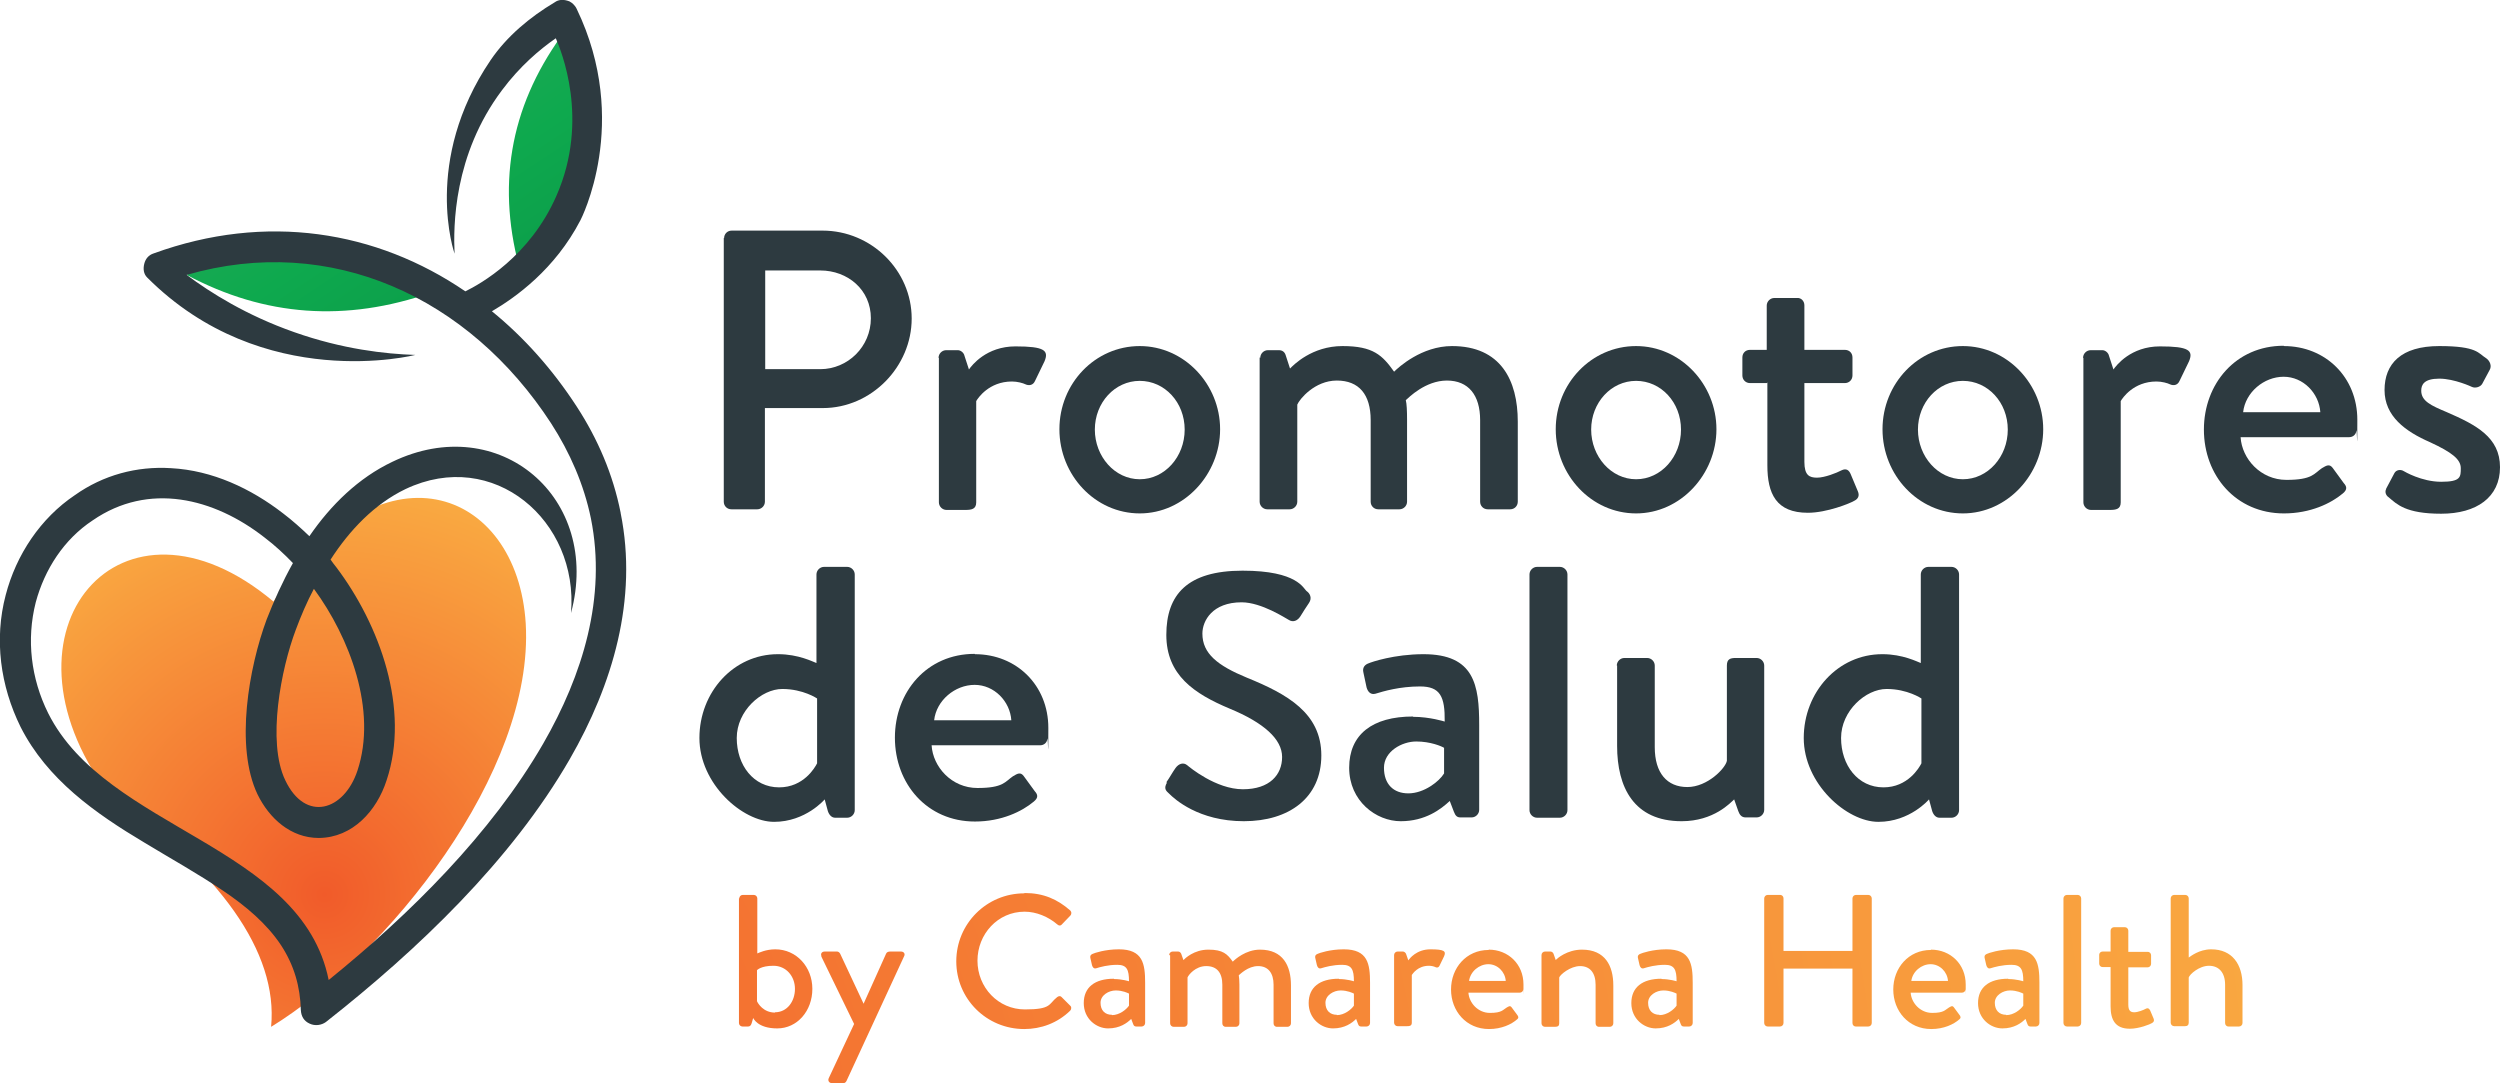 <svg xmlns="http://www.w3.org/2000/svg" xmlns:xlink="http://www.w3.org/1999/xlink" id="uuid-a0fcf9c7-d50b-4488-ab3d-67a5a40a2a35" viewBox="0 0 790.3 342.4"><defs><style>.uuid-fba24a48-efd2-4e58-b1b7-2821a8ad4a17{fill:url(#uuid-de7c9a2c-bd88-4271-868b-049d4aba3b7e);}.uuid-6d67f088-fe95-4bfa-afe6-f3f1d161cb12{fill:url(#uuid-8fbbab70-1bfb-4404-9494-f4f80a4d37a8);}.uuid-a41692b8-8a5c-4ecc-88d5-0a2b777ca70c{fill:url(#uuid-c616c199-5b6f-4061-8db6-312bcfdd9d5c);}.uuid-4dbcff61-ae10-4f8c-9a99-201afee2034e{fill:url(#uuid-a818ccc1-1896-4a30-b3ac-6f9c4cfb9d80);}.uuid-fddea02f-4eec-4010-8bcd-b1bd8028bfd0{fill:url(#uuid-e4072e2b-c983-4f44-9bd9-6d0811001772);}.uuid-241a7fc0-fd0f-4144-81d7-d73c0571d750{fill:#2d3a40;}.uuid-17a7f14d-3fd3-4a38-80db-7b4c65200c2a{fill:url(#uuid-84f7dd4a-ac37-4fa6-ac94-a52c59c9112c);}.uuid-3f42af4f-395c-423b-b00d-e5af218d20f8{fill:url(#uuid-35e4b37f-e9ff-4698-861e-c1548d65a991);}.uuid-3f42af4f-395c-423b-b00d-e5af218d20f8,.uuid-1fccf1f3-e1e4-42d3-83fe-64b6fe282511,.uuid-4d57116b-29fb-409f-b78b-71f02f519e20{fill-rule:evenodd;}.uuid-74fc2a13-4af7-4c36-952d-51ca52673075{fill:url(#uuid-4c3533b4-db66-4d5c-91fe-f84bd13abb7f);}.uuid-169346bc-dc90-4043-8666-94b6aeb09813{fill:url(#uuid-35da790d-0928-4d72-8217-8e1a7a5eea3c);}.uuid-1fccf1f3-e1e4-42d3-83fe-64b6fe282511{fill:url(#uuid-bc484d82-e51f-4dbd-bb34-485f34b81b81);}.uuid-784ffba7-c95b-4ba3-a67e-4e854cd6a5a5{fill:url(#uuid-b5b02b67-f74d-4bce-9324-bc27cae4bc0a);}.uuid-cabc0b76-3c2f-4bc3-a31d-ac77c03cb834{fill:url(#uuid-1a531fd7-353d-4fdc-9910-2401d945436c);}.uuid-cb6f0bfb-d58b-4c84-8415-ee4e639f66fc{fill:url(#uuid-9d2fe490-9c4b-47b7-ae6d-e81ee59651b9);}.uuid-89e3a848-81a6-4206-9f73-8504101e88cb{fill:url(#uuid-4577fddb-39f1-4e0c-af2c-7a325f480129);}.uuid-0e70547d-20d9-4a8a-bdcd-acbfa6e9c827{fill:url(#uuid-faa255aa-8044-4b94-8177-4e6b74d83978);}.uuid-a3679e11-2271-4665-b642-6e4f2f72e623{fill:url(#uuid-6de600aa-c979-445f-9c1b-ccaf4a81047e);}.uuid-9ec40614-3fd5-4b6d-a667-a8b3b6a9f84d{fill:url(#uuid-797a7c19-106d-4db5-a0ac-0156fa9eb02f);}.uuid-4d57116b-29fb-409f-b78b-71f02f519e20{fill:url(#uuid-cb7503ba-4fb5-4505-a14e-4c6fc5eedf03);}.uuid-04ddf3a3-4099-44fb-9721-b8516cebda94{fill:url(#uuid-70b0c84f-6a24-478b-9590-6c40e7dfb313);}</style><radialGradient id="uuid-70b0c84f-6a24-478b-9590-6c40e7dfb313" cx="37.1" cy="398.2" fx="37.1" fy="398.2" r="751.3" gradientUnits="userSpaceOnUse"><stop offset="0" stop-color="#f15b2a"></stop><stop offset="1" stop-color="#faaf43"></stop></radialGradient><radialGradient id="uuid-9d2fe490-9c4b-47b7-ae6d-e81ee59651b9" cx="37.1" cy="398.2" fx="37.1" fy="398.2" r="751.3" xlink:href="#uuid-70b0c84f-6a24-478b-9590-6c40e7dfb313"></radialGradient><radialGradient id="uuid-faa255aa-8044-4b94-8177-4e6b74d83978" cx="37.1" cy="398.2" fx="37.1" fy="398.2" r="751.3" xlink:href="#uuid-70b0c84f-6a24-478b-9590-6c40e7dfb313"></radialGradient><radialGradient id="uuid-8fbbab70-1bfb-4404-9494-f4f80a4d37a8" cx="37.1" cy="398.2" fx="37.1" fy="398.2" r="751.3" xlink:href="#uuid-70b0c84f-6a24-478b-9590-6c40e7dfb313"></radialGradient><radialGradient id="uuid-6de600aa-c979-445f-9c1b-ccaf4a81047e" cx="37.1" cy="398.2" fx="37.1" fy="398.2" r="751.3" xlink:href="#uuid-70b0c84f-6a24-478b-9590-6c40e7dfb313"></radialGradient><radialGradient id="uuid-e4072e2b-c983-4f44-9bd9-6d0811001772" cx="37.1" cy="398.2" fx="37.1" fy="398.2" r="751.3" xlink:href="#uuid-70b0c84f-6a24-478b-9590-6c40e7dfb313"></radialGradient><radialGradient id="uuid-b5b02b67-f74d-4bce-9324-bc27cae4bc0a" cx="37.1" cy="398.2" fx="37.1" fy="398.2" r="751.3" xlink:href="#uuid-70b0c84f-6a24-478b-9590-6c40e7dfb313"></radialGradient><radialGradient id="uuid-797a7c19-106d-4db5-a0ac-0156fa9eb02f" cx="37.1" cy="398.2" fx="37.1" fy="398.2" r="751.3" xlink:href="#uuid-70b0c84f-6a24-478b-9590-6c40e7dfb313"></radialGradient><radialGradient id="uuid-a818ccc1-1896-4a30-b3ac-6f9c4cfb9d80" cx="37.1" cy="398.2" fx="37.1" fy="398.2" r="751.3" xlink:href="#uuid-70b0c84f-6a24-478b-9590-6c40e7dfb313"></radialGradient><radialGradient id="uuid-1a531fd7-353d-4fdc-9910-2401d945436c" cx="37.1" cy="398.2" fx="37.1" fy="398.2" r="751.3" xlink:href="#uuid-70b0c84f-6a24-478b-9590-6c40e7dfb313"></radialGradient><radialGradient id="uuid-c616c199-5b6f-4061-8db6-312bcfdd9d5c" cx="37.1" cy="398.2" fx="37.1" fy="398.2" r="751.3" xlink:href="#uuid-70b0c84f-6a24-478b-9590-6c40e7dfb313"></radialGradient><radialGradient id="uuid-de7c9a2c-bd88-4271-868b-049d4aba3b7e" cx="37.1" cy="398.2" fx="37.1" fy="398.2" r="751.3" xlink:href="#uuid-70b0c84f-6a24-478b-9590-6c40e7dfb313"></radialGradient><radialGradient id="uuid-35da790d-0928-4d72-8217-8e1a7a5eea3c" cx="37.1" cy="398.2" fx="37.1" fy="398.2" r="751.3" xlink:href="#uuid-70b0c84f-6a24-478b-9590-6c40e7dfb313"></radialGradient><radialGradient id="uuid-84f7dd4a-ac37-4fa6-ac94-a52c59c9112c" cx="37.1" cy="398.2" fx="37.1" fy="398.2" r="751.3" xlink:href="#uuid-70b0c84f-6a24-478b-9590-6c40e7dfb313"></radialGradient><radialGradient id="uuid-4c3533b4-db66-4d5c-91fe-f84bd13abb7f" cx="37.1" fx="37.1" r="751.3" xlink:href="#uuid-70b0c84f-6a24-478b-9590-6c40e7dfb313"></radialGradient><radialGradient id="uuid-4577fddb-39f1-4e0c-af2c-7a325f480129" cx="37.1" cy="398.2" fx="37.1" fy="398.2" r="751.3" xlink:href="#uuid-70b0c84f-6a24-478b-9590-6c40e7dfb313"></radialGradient><linearGradient id="uuid-cb7503ba-4fb5-4505-a14e-4c6fc5eedf03" x1="76.4" y1="-93.8" x2="258" y2="180" gradientUnits="userSpaceOnUse"><stop offset="0" stop-color="#54ad6f"></stop><stop offset=".5" stop-color="#0ea94e"></stop><stop offset="1" stop-color="#04783d"></stop></linearGradient><linearGradient id="uuid-35e4b37f-e9ff-4698-861e-c1548d65a991" x1="3.6" y1="-52.2" x2="185.1" y2="221.7" xlink:href="#uuid-cb7503ba-4fb5-4505-a14e-4c6fc5eedf03"></linearGradient><radialGradient id="uuid-bc484d82-e51f-4dbd-bb34-485f34b81b81" cx="102.6" cy="282.8" fx="102.6" fy="282.8" r="139.6" xlink:href="#uuid-70b0c84f-6a24-478b-9590-6c40e7dfb313"></radialGradient></defs><g id="uuid-e37f87b3-fda8-44e2-bedd-1c5def40e6e5"><path class="uuid-04ddf3a3-4099-44fb-9721-b8516cebda94" d="m233.7,284c0-.6.5-1.1,1.1-1.1h3.5c.6,0,1.1.5,1.1,1.1v17.4c.5-.2,2.7-1.3,5.7-1.3,6.6,0,11.7,5.5,11.7,12.5s-4.8,12.5-11.1,12.5-7.6-3.3-7.6-3.3l-.5,1.7c-.2.6-.5,1-1.1,1h-1.8c-.6,0-1.1-.5-1.1-1.1v-39.4Zm11.3,36c3.8,0,6.3-3.4,6.3-7.4s-2.8-7.3-6.8-7.3-5.2,1.4-5.2,1.4v9.8c.3.7,2,3.6,5.7,3.6Z"></path><path class="uuid-cb6f0bfb-d58b-4c84-8415-ee4e639f66fc" d="m259.7,302.3c-.4-.8.1-1.5,1-1.5h3.9c.4,0,.8.3,1,.7l7.4,15.8h0l7.1-15.8c.2-.5.7-.7,1.3-.7h3.4c1,0,1.4.8,1,1.5l-18.2,39.4c-.2.4-.5.7-1,.7h-3.6c-.9,0-1.4-.8-1-1.6l8-17.1-10.4-21.4Z"></path><path class="uuid-0e70547d-20d9-4a8a-bdcd-acbfa6e9c827" d="m323.9,282.3c6,0,10.4,2,14.4,5.5.5.5.5,1.2,0,1.7l-2.6,2.7c-.4.5-1,.5-1.5,0-2.8-2.4-6.6-4-10.3-4-8.5,0-14.9,7.1-14.9,15.5s6.5,15.4,15,15.4,7.4-1.7,10.2-3.9c.5-.4,1.1-.4,1.4,0l2.7,2.7c.5.4.4,1.2,0,1.6-4,3.9-9.2,5.8-14.5,5.8-11.9,0-21.5-9.5-21.5-21.4s9.6-21.5,21.5-21.5Z"></path><path class="uuid-6d67f088-fe95-4bfa-afe6-f3f1d161cb12" d="m352.2,309.5c2.5,0,4.7.7,4.7.7,0-3.7-.7-5.2-3.7-5.2s-5.4.7-6.7,1.1c-.7.2-1.1-.3-1.3-1l-.5-2.2c-.2-.8.2-1.2.8-1.4.4-.2,3.8-1.4,8.2-1.4,7.6,0,8.3,4.6,8.3,10.6v12.7c0,.6-.5,1.1-1.1,1.1h-1.7c-.5,0-.8-.2-1-.8l-.6-1.6c-1.3,1.3-3.6,3-7.3,3s-7.7-3-7.7-8,3.5-7.7,9.5-7.7Zm-.7,11.4c2.4,0,4.6-1.8,5.4-3v-3.8c-.4-.2-2-1-4.2-1s-4.8,1.5-4.8,3.9,1.4,3.8,3.6,3.8Z"></path><path class="uuid-a3679e11-2271-4665-b642-6e4f2f72e623" d="m369.6,301.9c0-.6.5-1.1,1.1-1.1h1.7c.5,0,.8.3,1,.7l.7,2c.5-.5,3.3-3.3,7.9-3.3s6,1.4,7.7,3.8c.7-.7,4.1-3.8,8.6-3.8,7.3,0,9.8,5.1,9.8,11.3v12c0,.6-.5,1.1-1.1,1.1h-3.3c-.7,0-1.1-.5-1.1-1.1v-12.2c0-3.7-1.7-5.9-4.9-5.9s-5.7,2.6-6.1,2.9c.1.5.2,1.7.2,2.9v12.3c0,.6-.5,1.1-1.1,1.1h-3.2c-.7,0-1.1-.5-1.1-1.1v-12.2c0-3.8-1.7-5.9-5.1-5.9s-5.6,2.8-5.9,3.6v14.5c0,.6-.5,1.1-1.1,1.1h-3.3c-.6,0-1.1-.5-1.1-1.1v-21.5Z"></path><path class="uuid-fddea02f-4eec-4010-8bcd-b1bd8028bfd0" d="m423.3,309.5c2.5,0,4.7.7,4.7.7,0-3.7-.7-5.2-3.7-5.2s-5.4.7-6.7,1.1c-.7.2-1.1-.3-1.3-1l-.5-2.2c-.2-.8.2-1.2.8-1.4.4-.2,3.8-1.4,8.2-1.4,7.6,0,8.3,4.6,8.3,10.6v12.7c0,.6-.5,1.1-1.1,1.1h-1.7c-.5,0-.8-.2-1-.8l-.6-1.6c-1.3,1.3-3.6,3-7.3,3s-7.7-3-7.7-8,3.5-7.7,9.5-7.7Zm-.7,11.4c2.4,0,4.6-1.8,5.4-3v-3.8c-.4-.2-2-1-4.2-1s-4.8,1.5-4.8,3.9,1.4,3.8,3.6,3.8Z"></path><path class="uuid-784ffba7-c95b-4ba3-a67e-4e854cd6a5a5" d="m440.7,301.9c0-.6.5-1.1,1.1-1.1h1.7c.4,0,.9.4,1,.8l.7,2c.4-.6,2.6-3.5,7-3.5s5,.6,4.3,2.2l-1.4,2.9c-.3.7-.9.8-1.4.5-.4-.2-1.2-.4-2-.4-3.5,0-5.1,2.5-5.4,2.9v15.1c0,1-.7,1.1-1.6,1.1h-2.9c-.6,0-1.1-.5-1.1-1.1v-21.5Z"></path><path class="uuid-9ec40614-3fd5-4b6d-a667-a8b3b6a9f84d" d="m470.6,300.2c6.2,0,11,4.6,11,11s0,1.2-.1,1.6c0,.6-.5,1-1.1,1h-16.2c.2,3.2,3,6.4,6.8,6.4s4.1-1,5.3-1.7c.7-.4,1.1-.7,1.6,0l1.7,2.3c.4.5.6,1-.1,1.5-1.7,1.5-4.8,3-8.8,3-7.2,0-12-5.7-12-12.5s4.8-12.5,11.9-12.5Zm5.4,9.9c-.2-2.9-2.6-5.3-5.5-5.3s-5.7,2.3-6.1,5.3h11.5Z"></path><path class="uuid-4dbcff61-ae10-4f8c-9a99-201afee2034e" d="m487.3,301.9c0-.6.5-1.1,1.1-1.1h1.7c.5,0,.8.3,1,.7l.7,2c.4-.5,3.6-3.3,8.3-3.3,7.3,0,9.9,5.1,9.9,11.3v12c0,.6-.5,1.1-1.1,1.1h-3.4c-.7,0-1.1-.5-1.1-1.1v-12.2c0-3.8-1.8-5.9-4.9-5.9s-6.3,2.7-6.6,3.6v14.5c0,.8-.4,1.1-1.4,1.1h-3.1c-.6,0-1.1-.5-1.1-1.1v-21.5Z"></path><path class="uuid-cabc0b76-3c2f-4bc3-a31d-ac77c03cb834" d="m525.3,309.5c2.5,0,4.7.7,4.7.7,0-3.7-.7-5.2-3.7-5.2s-5.4.7-6.7,1.1c-.7.2-1.1-.3-1.3-1l-.5-2.2c-.2-.8.2-1.2.8-1.4.4-.2,3.8-1.4,8.2-1.4,7.6,0,8.3,4.6,8.3,10.6v12.7c0,.6-.5,1.1-1.1,1.1h-1.7c-.5,0-.8-.2-1-.8l-.6-1.6c-1.3,1.3-3.6,3-7.3,3s-7.7-3-7.7-8,3.5-7.7,9.5-7.7Zm-.7,11.4c2.4,0,4.6-1.8,5.4-3v-3.8c-.4-.2-2-1-4.2-1s-4.8,1.5-4.8,3.9,1.4,3.8,3.6,3.8Z"></path><path class="uuid-a41692b8-8a5c-4ecc-88d5-0a2b777ca70c" d="m557.7,284c0-.6.5-1.1,1.1-1.1h3.9c.7,0,1.1.5,1.1,1.1v16.6h21.8v-16.6c0-.6.5-1.1,1.1-1.1h3.9c.6,0,1.1.5,1.1,1.1v39.4c0,.6-.5,1.1-1.1,1.1h-3.9c-.7,0-1.1-.5-1.1-1.1v-17.2h-21.8v17.2c0,.6-.5,1.1-1.1,1.1h-3.9c-.6,0-1.1-.5-1.1-1.1v-39.4Z"></path><path class="uuid-fba24a48-efd2-4e58-b1b7-2821a8ad4a17" d="m610.4,300.2c6.2,0,11,4.6,11,11s0,1.2-.1,1.6c0,.6-.5,1-1.1,1h-16.2c.2,3.2,3,6.4,6.8,6.4s4.1-1,5.3-1.7c.7-.4,1.1-.7,1.6,0l1.7,2.3c.4.5.6,1-.1,1.5-1.7,1.5-4.8,3-8.8,3-7.2,0-12-5.7-12-12.5s4.8-12.5,11.9-12.5Zm5.4,9.9c-.2-2.9-2.6-5.3-5.5-5.3s-5.7,2.3-6.1,5.3h11.5Z"></path><path class="uuid-169346bc-dc90-4043-8666-94b6aeb09813" d="m634.9,309.5c2.5,0,4.7.7,4.7.7,0-3.7-.7-5.2-3.7-5.2s-5.4.7-6.7,1.1c-.7.2-1.1-.3-1.3-1l-.5-2.2c-.2-.8.2-1.2.8-1.4.4-.2,3.8-1.4,8.2-1.4,7.6,0,8.3,4.6,8.3,10.6v12.7c0,.6-.5,1.1-1.1,1.1h-1.7c-.5,0-.8-.2-1-.8l-.6-1.6c-1.3,1.3-3.6,3-7.3,3s-7.7-3-7.7-8,3.5-7.7,9.5-7.7Zm-.7,11.4c2.4,0,4.6-1.8,5.4-3v-3.8c-.4-.2-2-1-4.2-1s-4.8,1.5-4.8,3.9,1.4,3.8,3.6,3.8Z"></path><path class="uuid-17a7f14d-3fd3-4a38-80db-7b4c65200c2a" d="m652.3,284c0-.6.5-1.1,1.1-1.1h3.4c.6,0,1.1.5,1.1,1.1v39.4c0,.6-.5,1.1-1.1,1.1h-3.4c-.6,0-1.1-.5-1.1-1.1v-39.4Z"></path><path class="uuid-74fc2a13-4af7-4c36-952d-51ca52673075" d="m667.2,305.7h-2.5c-.7,0-1.1-.5-1.1-1.1v-2.7c0-.7.5-1.1,1.1-1.1h2.5v-6.6c0-.6.5-1.1,1.1-1.1h3.4c.6,0,1.1.5,1.1,1.1v6.7h6.1c.7,0,1.1.5,1.1,1.1v2.7c0,.6-.5,1.1-1.1,1.1h-6.1v11.8c0,2,.8,2.4,1.9,2.4s2.9-.7,3.6-1.1c.8-.4,1.1,0,1.4.5l1.1,2.6c.3.7,0,1.1-.5,1.4-.6.4-4.1,1.8-7,1.8-4.7,0-6.1-2.9-6.1-7.1v-12.4Z"></path><path class="uuid-89e3a848-81a6-4206-9f73-8504101e88cb" d="m686.2,284c0-.6.5-1.1,1.1-1.1h3.5c.6,0,1.1.5,1.1,1.1v18.7c.6-.4,3.3-2.6,7.1-2.6,6.7,0,9.9,4.8,9.9,11.3v12c0,.6-.5,1.1-1.1,1.1h-3.3c-.7,0-1.1-.5-1.1-1.1v-12.1c0-3.9-2-6-5.1-6s-6.1,2.7-6.4,3.7v14.3c0,.7-.4,1.1-1.2,1.1h-3.4c-.6,0-1.1-.5-1.1-1.1v-39.4Z"></path><path class="uuid-241a7fc0-fd0f-4144-81d7-d73c0571d750" d="m228.9,75.3c0-1.3,1-2.4,2.4-2.4h28.7c15.5,0,28.2,12.6,28.2,27.8s-12.7,28.3-28.1,28.3h-18.3v29.6c0,1.3-1.1,2.4-2.4,2.4h-8.2c-1.4,0-2.4-1.1-2.4-2.4v-83.4Zm30.4,41.4c8.7,0,16-7.1,16-16.1s-7.3-15.1-16-15.1h-17.4v31.2h17.4Z"></path><path class="uuid-241a7fc0-fd0f-4144-81d7-d73c0571d750" d="m296.7,113.1c0-1.3,1.1-2.4,2.4-2.4h3.7c.9,0,1.9.8,2.1,1.8l1.4,4.3c.9-1.3,5.5-7.3,14.7-7.3s10.6,1.3,9.2,4.7l-3,6.2c-.6,1.4-1.9,1.6-3,1.1-.8-.4-2.6-.9-4.3-.9-7.3,0-10.8,5.3-11.3,6.2v32c0,2.1-1.4,2.4-3.4,2.4h-6c-1.3,0-2.4-1.1-2.4-2.4v-45.6Z"></path><path class="uuid-241a7fc0-fd0f-4144-81d7-d73c0571d750" d="m360.3,109.4c14.1,0,25.4,12.1,25.4,26.3s-11.3,26.6-25.4,26.6-25.4-12.1-25.4-26.6,11.3-26.3,25.4-26.3Zm0,42.1c7.9,0,14.2-7.1,14.2-15.7s-6.3-15.4-14.2-15.4-14.2,6.9-14.2,15.4,6.3,15.7,14.2,15.7Z"></path><path class="uuid-241a7fc0-fd0f-4144-81d7-d73c0571d750" d="m398.4,113.1c0-1.3,1.1-2.4,2.4-2.4h3.5c1.1,0,1.8.6,2.1,1.5l1.4,4.3c1.1-1.1,6.9-7.1,16.6-7.1s12.6,2.9,16.3,8.1c1.4-1.4,8.7-8.1,18.3-8.1,15.4,0,20.8,10.8,20.8,23.9v25.3c0,1.3-1,2.4-2.4,2.4h-7.1c-1.4,0-2.4-1.1-2.4-2.4v-25.8c0-7.9-3.7-12.5-10.5-12.5s-12.1,5.4-13,6.2c.3,1.1.4,3.5.4,6v26.1c0,1.3-1.1,2.4-2.4,2.4h-6.7c-1.4,0-2.4-1.1-2.4-2.4v-25.8c0-8.1-3.7-12.5-10.7-12.5s-11.8,5.9-12.5,7.6v30.7c0,1.3-1.1,2.4-2.4,2.4h-7.1c-1.3,0-2.4-1.1-2.4-2.4v-45.6Z"></path><path class="uuid-241a7fc0-fd0f-4144-81d7-d73c0571d750" d="m517.2,109.4c14.1,0,25.4,12.1,25.4,26.3s-11.3,26.6-25.4,26.6-25.4-12.1-25.4-26.6,11.3-26.3,25.4-26.3Zm0,42.1c7.9,0,14.2-7.1,14.2-15.7s-6.3-15.4-14.2-15.4-14.2,6.9-14.2,15.4,6.3,15.7,14.2,15.7Z"></path><path class="uuid-241a7fc0-fd0f-4144-81d7-d73c0571d750" d="m558.5,121.1h-5.3c-1.4,0-2.4-1.1-2.4-2.4v-5.7c0-1.4,1-2.4,2.4-2.4h5.3v-14c0-1.3,1.1-2.4,2.4-2.4h7.2c1.3-.1,2.3,1,2.3,2.3v14.1h12.8c1.4,0,2.4,1,2.4,2.4v5.7c0,1.3-1,2.4-2.4,2.4h-12.8v24.9c0,4.3,1.6,5,4,5s6.2-1.5,7.7-2.3c1.6-.8,2.4,0,2.9,1.1l2.3,5.5c.6,1.4.1,2.4-1.1,3-1.3.8-8.7,3.8-14.7,3.8-10,0-12.8-6-12.8-15v-26.2Z"></path><path class="uuid-241a7fc0-fd0f-4144-81d7-d73c0571d750" d="m620.5,109.4c14.1,0,25.4,12.1,25.4,26.3s-11.3,26.6-25.4,26.6-25.4-12.1-25.4-26.6,11.3-26.3,25.4-26.3Zm0,42.1c7.9,0,14.2-7.1,14.2-15.7s-6.3-15.4-14.2-15.4-14.2,6.9-14.2,15.4,6.3,15.7,14.2,15.7Z"></path><path class="uuid-241a7fc0-fd0f-4144-81d7-d73c0571d750" d="m658.5,113.1c0-1.3,1.1-2.4,2.4-2.4h3.7c.9,0,1.9.8,2.1,1.8l1.4,4.3c.9-1.3,5.5-7.3,14.7-7.3s10.6,1.3,9.2,4.7l-3,6.2c-.6,1.4-1.9,1.6-3,1.1-.8-.4-2.6-.9-4.3-.9-7.3,0-10.8,5.3-11.3,6.2v32c0,2.1-1.4,2.4-3.4,2.4h-6c-1.3,0-2.4-1.1-2.4-2.4v-45.6Z"></path><path class="uuid-241a7fc0-fd0f-4144-81d7-d73c0571d750" d="m722,109.4c13.1,0,23.2,9.8,23.2,23.3s-.1,2.5-.3,3.4c-.1,1.3-1.1,2.1-2.3,2.1h-34.3c.4,6.8,6.3,13.5,14.5,13.5s8.7-2,11.2-3.7c1.5-.9,2.4-1.4,3.4-.1l3.5,4.8c.9,1,1.3,2-.3,3.3-3.7,3.1-10.2,6.3-18.6,6.3-15.2,0-25.3-12-25.3-26.5s10.1-26.5,25.2-26.5Zm11.5,20.9c-.4-6-5.4-11.2-11.6-11.2s-12.1,4.9-12.8,11.2h24.4Z"></path><path class="uuid-241a7fc0-fd0f-4144-81d7-d73c0571d750" d="m754.3,154.5l2.6-4.9c.5-1,1.9-1.4,3.1-.6,0,0,5.5,3.3,11.7,3.3s6.2-1.5,6.2-4.3-2.8-5-9.7-8.2c-7.8-3.4-14.4-8.2-14.4-16.5s5.2-13.9,17.3-13.9,12.3,2.3,14.9,3.9c1.1.8,1.8,2.4,1,3.7l-2.3,4.3c-.6,1.1-2.3,1.5-3.3,1,0,0-5.5-2.6-10.3-2.6s-5.7,1.9-5.7,3.8c0,3.3,3.1,4.7,8.1,6.8,9.2,4,16.8,7.9,16.8,17.4s-7.4,14.7-18.6,14.7-14-3-16.6-5.2c-.8-.5-1.3-1.6-.8-2.6Z"></path><path class="uuid-241a7fc0-fd0f-4144-81d7-d73c0571d750" d="m246,206.8c6.4,0,11,2.4,12.1,2.8v-28c0-1.3,1.1-2.4,2.4-2.4h7.3c1.3,0,2.4,1.1,2.4,2.4v74.5c0,1.3-1.1,2.4-2.4,2.4h-3.8c-1.1,0-1.9-.9-2.3-2.1l-1-3.7s-6,7.1-16,7.1-23.6-12-23.6-26.5,10.8-26.5,24.8-26.5Zm.3,42.1c7.7,0,11.3-6.2,12-7.6v-20.5s-4.4-3-11-3-14.4,6.9-14.4,15.5,5.3,15.6,13.4,15.6Z"></path><path class="uuid-241a7fc0-fd0f-4144-81d7-d73c0571d750" d="m308.2,206.8c13.1,0,23.2,9.8,23.2,23.3s-.1,2.5-.3,3.4c-.1,1.3-1.1,2.1-2.3,2.1h-34.3c.4,6.8,6.3,13.5,14.5,13.5s8.7-2,11.2-3.7c1.5-.9,2.4-1.4,3.4-.1l3.5,4.8c.9,1,1.3,2-.3,3.3-3.7,3.1-10.2,6.3-18.6,6.3-15.2,0-25.3-12-25.3-26.5s10.1-26.5,25.2-26.5Zm11.5,20.9c-.4-6-5.4-11.2-11.6-11.2s-12.1,4.9-12.8,11.2h24.4Z"></path><path class="uuid-241a7fc0-fd0f-4144-81d7-d73c0571d750" d="m368.7,247.3c1-1.4,1.9-3.1,2.9-4.5,1-1.4,2.5-1.9,3.7-.9.7.6,9.1,7.6,17.6,7.6s12.4-4.6,12.4-10.2-5.7-10.8-16.6-15.3c-11.2-4.7-20-10.6-20-23.3s6.6-20.3,24.1-20.3,19.2,5.7,20.3,6.5c.9.6,1.8,2.1.7,3.7-.9,1.3-1.9,2.9-2.7,4.2-.9,1.4-2.3,2.1-3.8,1.1-.8-.4-8.5-5.5-14.8-5.5-9.2,0-12.4,5.8-12.4,9.9,0,6.3,4.8,10.1,14,13.9,12.8,5.2,23.6,11.2,23.6,24.6s-10.2,20.8-24.5,20.8-21.9-7-23.6-8.7c-1-.9-1.8-1.6-.7-3.5Z"></path><path class="uuid-241a7fc0-fd0f-4144-81d7-d73c0571d750" d="m446.7,226.6c5.3,0,10,1.5,10,1.5.1-7.9-1.4-11.1-7.8-11.1s-11.5,1.5-14.1,2.3c-1.5.4-2.4-.6-2.8-2l-1-4.7c-.4-1.6.5-2.5,1.6-2.9.9-.4,8.1-2.9,17.4-2.9,16.1,0,17.6,9.8,17.6,22.4v26.8c0,1.3-1.1,2.4-2.4,2.4h-3.5c-1.1,0-1.6-.5-2.1-1.8l-1.3-3.4c-2.8,2.6-7.7,6.4-15.5,6.4s-16.3-6.4-16.3-16.9,7.3-16.2,20.2-16.2Zm-1.5,24.2c5,0,9.8-3.8,11.3-6.3v-8.1c-.8-.5-4.3-2-8.8-2s-10.2,3.1-10.2,8.3,3,8.1,7.7,8.1Z"></path><path class="uuid-241a7fc0-fd0f-4144-81d7-d73c0571d750" d="m483.5,181.6c0-1.3,1.1-2.4,2.4-2.4h7.2c1.3,0,2.4,1.1,2.4,2.4v74.5c0,1.3-1.1,2.4-2.4,2.4h-7.2c-1.3,0-2.4-1.1-2.4-2.4v-74.5Z"></path><path class="uuid-241a7fc0-fd0f-4144-81d7-d73c0571d750" d="m511.1,210.4c0-1.3,1.1-2.4,2.4-2.4h7.2c1.3,0,2.4,1.1,2.4,2.4v25.8c0,8.2,3.9,12.6,10.3,12.6s12.1-6,12.5-8.3v-30.1c0-2,1-2.4,2.8-2.4h6.6c1.3,0,2.4,1.1,2.4,2.4v45.6c0,1.3-1.1,2.4-2.4,2.4h-3.5c-1.3,0-1.9-.9-2.3-2l-1.3-3.7c-1.1,1-6.4,6.9-16.6,6.9-15.1,0-20.4-10.7-20.4-23.8v-25.4Z"></path><path class="uuid-241a7fc0-fd0f-4144-81d7-d73c0571d750" d="m595.1,206.8c6.4,0,11,2.4,12.1,2.8v-28c0-1.3,1.1-2.4,2.4-2.4h7.3c1.3,0,2.4,1.1,2.4,2.4v74.5c0,1.3-1.1,2.4-2.4,2.4h-3.8c-1.1,0-1.9-.9-2.3-2.1l-1-3.7s-6,7.1-16,7.1-23.6-12-23.6-26.5,10.8-26.5,24.8-26.5Zm.3,42.1c7.7,0,11.3-6.2,12-7.6v-20.5s-4.4-3-11-3-14.4,6.9-14.4,15.5,5.3,15.6,13.4,15.6Z"></path><path class="uuid-4d57116b-29fb-409f-b78b-71f02f519e20" d="m177.5,11.3c18.3,26.6,14,51.8-12.7,75.5-8-27.4-3.8-52.6,12.7-75.5h0Z"></path><path class="uuid-3f42af4f-395c-423b-b00d-e5af218d20f8" d="m59,86.9c22.5-13,48.2-11,77.3,5.6-26.9,9.4-52.6,7.6-77.3-5.6h0Z"></path><path class="uuid-1fccf1f3-e1e4-42d3-83fe-64b6fe282511" d="m86.5,190.2c-48.2-40.5-90.4,9-52.4,60.5,35.3,24.6,53.9,50.3,51.6,73.9,36.7-22.5,83.2-80.5,80.5-127.4-2.6-43.2-46.3-59.2-79.7-7.1h0Z"></path><path class="uuid-241a7fc0-fd0f-4144-81d7-d73c0571d750" d="m196.2,162.1c-2.4-12.1-7.2-23.3-13.9-33.6-7.6-11.7-16.7-21.9-26.8-30.1,7.5-4.4,19.9-13.2,28-28.8,0,0,16.1-30.9-1.2-66.8-.6-1.3-1.7-2-1.7-2-.4-.3-.8-.5-1.3-.6-1.4-.4-2.8-.3-3.9.5-7.9,4.7-15.2,10.8-20.3,18.3-21.7,32-11.4,61.2-11.4,61.2-.4-8.5-.4-31.2,15-51.7,5.6-7.5,11.8-12.8,17-16.4,1.6,3.7,10.8,25.7.2,49.8-8.4,19.2-24.1,27.9-28.8,30.2-28.1-19.2-63-24.9-98.5-12-1.6.5-2.6,1.7-3,3.3-.4,1.6-.2,3.2.9,4.3,36.7,36.8,84.8,24.5,84.8,24.5-9.5-.3-23-1.8-38.3-7.2-15.1-5.3-26.5-12.5-34-18.1,45.7-13.2,89.3,7.1,115.2,46.9,6,9.3,10.4,19.4,12.6,30.1,5,24.9-2.6,49.5-15.1,71.2-16.4,28.4-42.1,53.9-67.8,74.7-8.6-42.7-70.2-47.4-88.7-84.4-5.4-10.9-6.9-23.2-3.9-35,2.8-10.4,8.9-19.9,18-25.9,17.7-12.2,38.3-7.1,54.3,5.4,3.3,2.5,6.2,5.2,9,8.1-3.3,5.9-6,11.9-8.3,17.8-5.6,15.1-10.1,40.2-2.9,55.3,3.7,7.6,10.5,13.8,19.4,13.8,10.7-.1,18.3-8.6,21.4-18.2,7.5-22.5-2.1-49.1-15.9-67.4-.7-.8-1.2-1.6-1.8-2.4,6-9.3,13.9-17.6,23.7-22.3,27.8-13.2,54.8,10,52.3,39.2,9.8-36.4-22.7-64.1-56.5-47.8-10.7,5.1-19.4,13.6-26.2,23.5-2.6-2.5-5.4-5-8.3-7.2-10.2-7.9-22.4-13.6-35.4-14.3-10.9-.7-21.5,2.2-30.4,8.5-10.9,7.3-18.6,18.9-21.9,31.6-3.7,14-1.7,28.7,4.7,41.7,8.4,16.6,23.6,27.3,39.2,36.6,8.4,5.1,16.9,9.8,25,15.3,6.8,4.6,13.6,10.2,18.2,17.2,4.1,6.3,6,13,6.2,20.4.1,2,1,3.5,2.8,4.3,1.7.8,3.7.5,5.1-.5,29-22.8,58.6-51,77.1-83.1,13.6-23.6,21.6-50.6,16.1-77.8Zm-97,24c11.4,15.5,20.1,38.5,13.8,57.5-4.2,12.7-16.4,16.5-22.8,3.1-5.9-12.2-1.3-35.4,3.3-47.6,1.6-4.3,3.5-8.8,5.8-13.1Z"></path></g></svg>